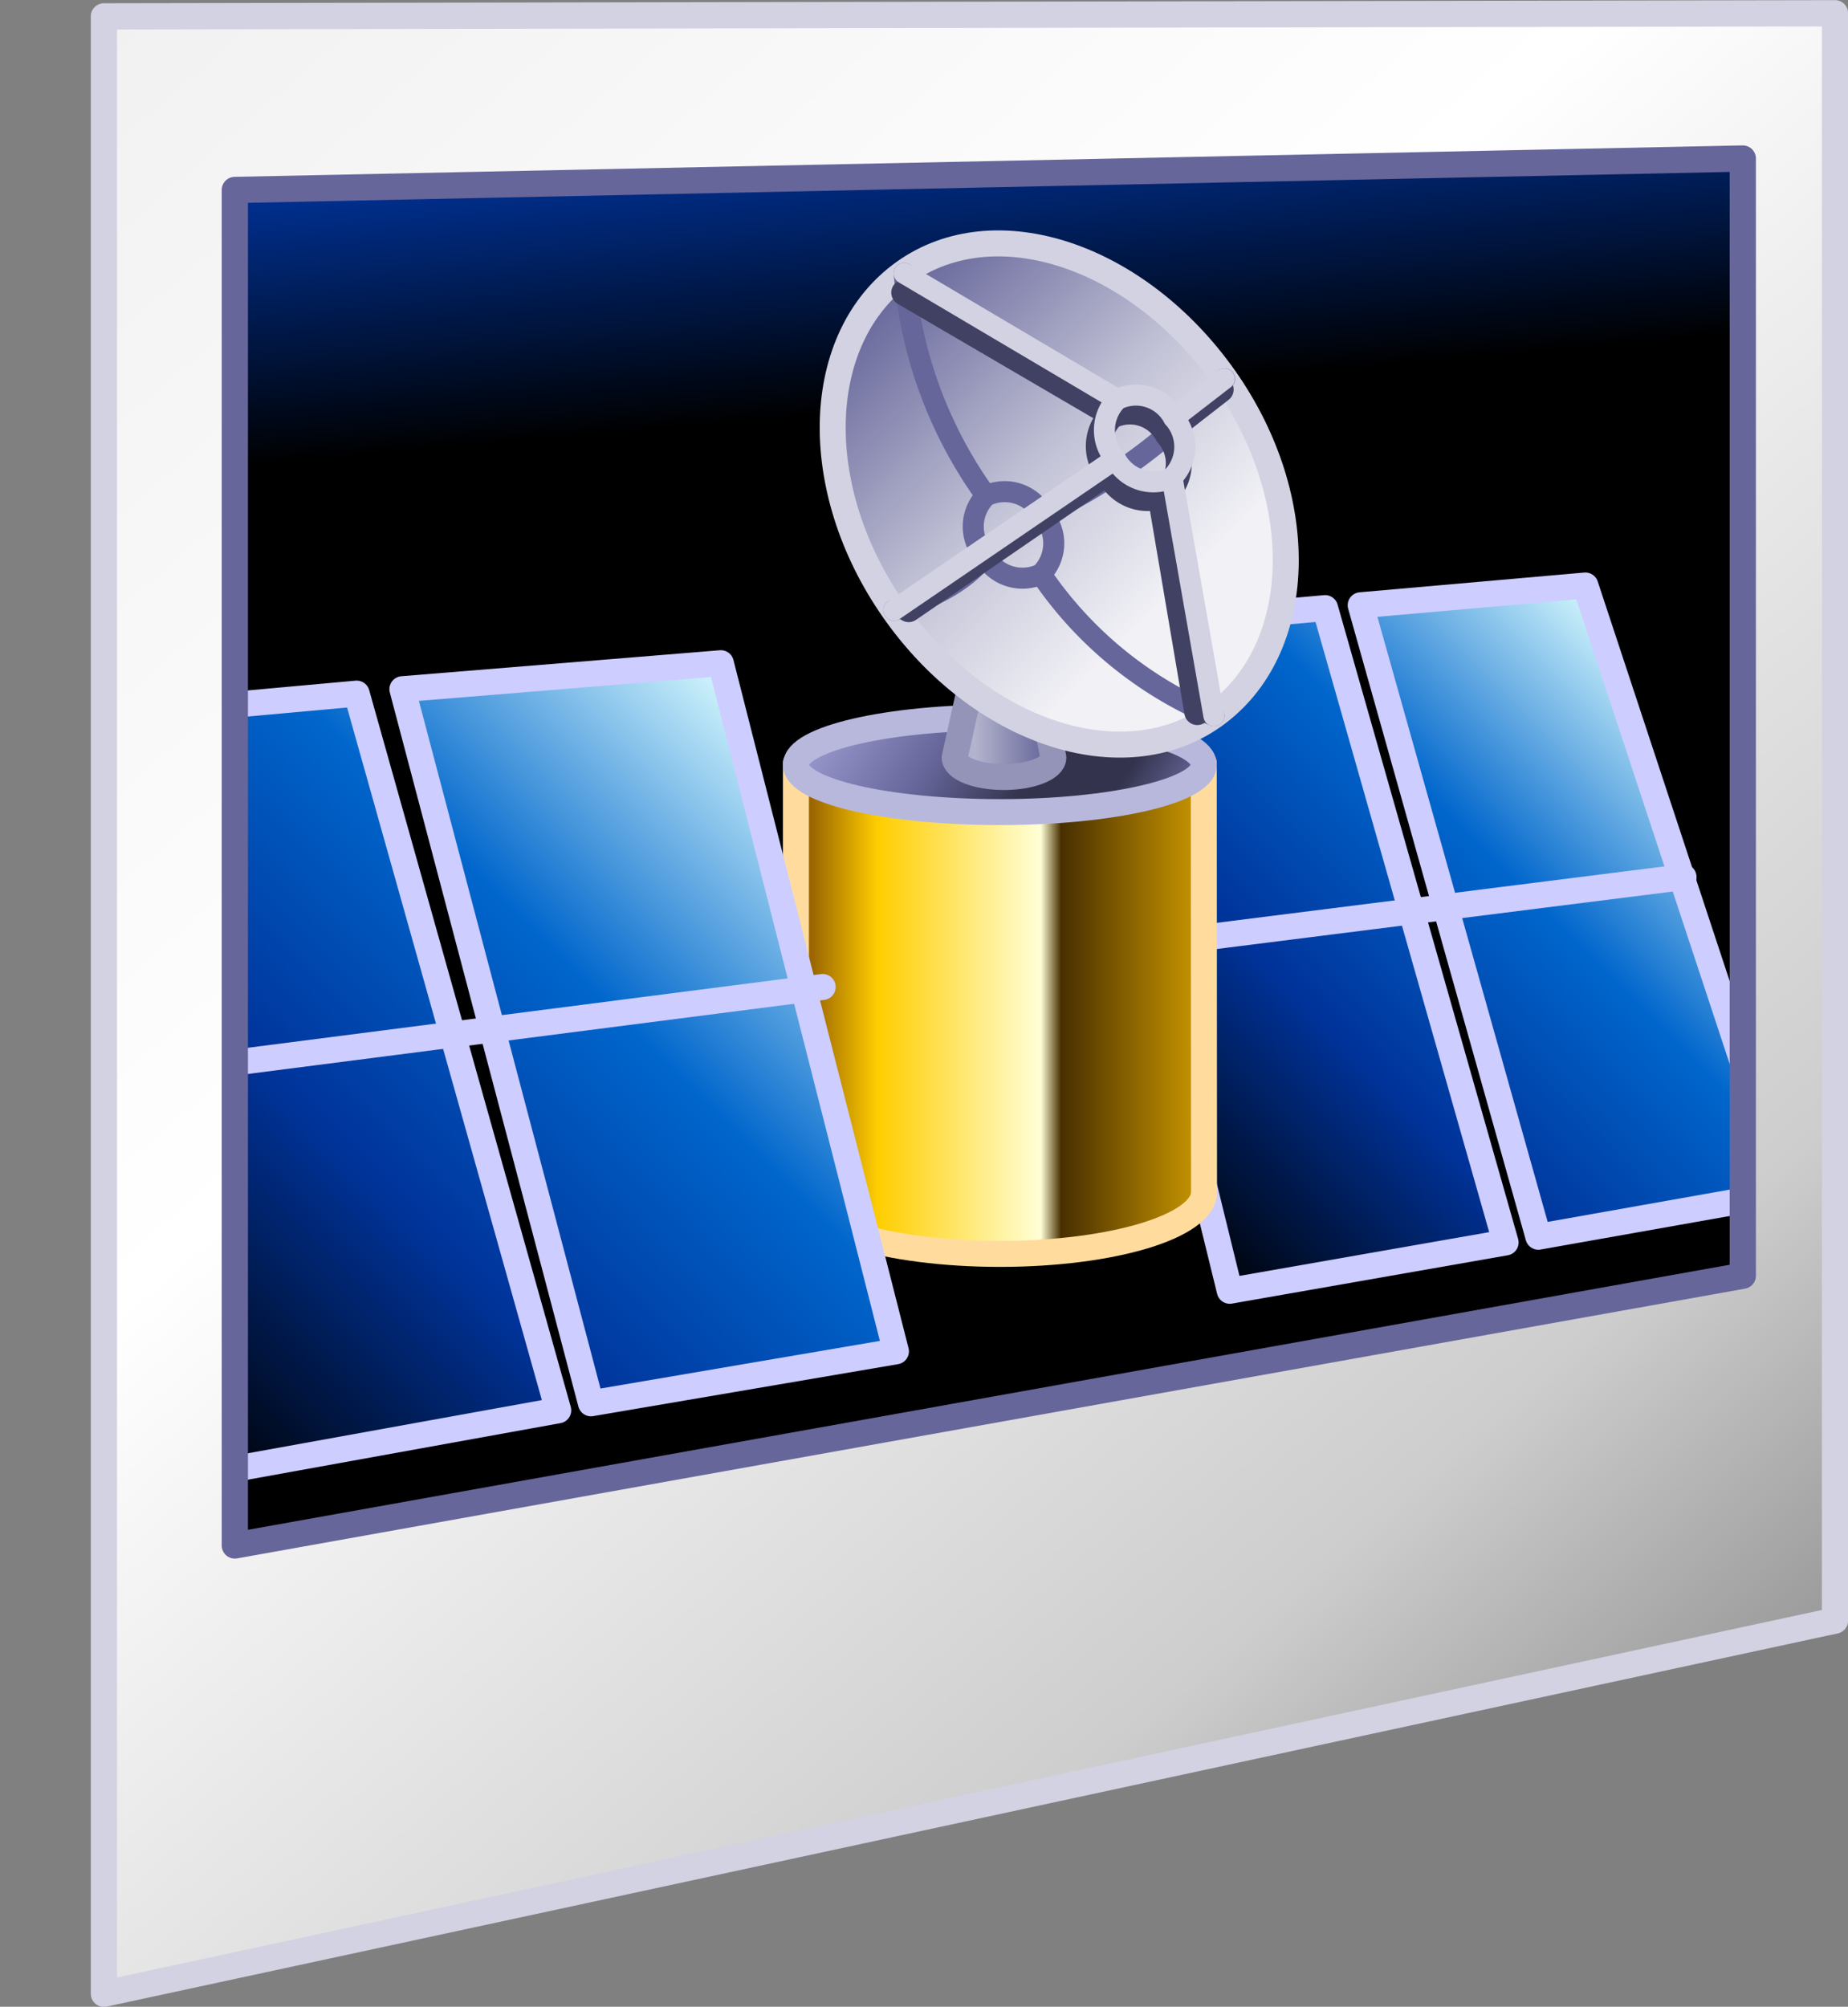 <?xml version="1.0" encoding="utf-8"?>
<svg xmlns="http://www.w3.org/2000/svg" xmlns:xlink="http://www.w3.org/1999/xlink" viewBox="0 0 71.14 77.22" style="background-color:#f6f6f6">
  <rect x="0" y="0" width="71.14" height="77.22" fill="#808080" stroke="none"/>
  <defs>
    <linearGradient id="e77094aa-151e-4c0c-905e-3a0b0c5d654f" x1="2480.14" y1="-1579.01" x2="2484.67" y2="-1527.26" gradientTransform="translate(-2448 1584)" gradientUnits="userSpaceOnUse">
      <stop offset="0" stop-color="#00339a"/>
      <stop offset="0.21"/>
      <stop offset="1"/>
    </linearGradient>
    <linearGradient id="f99e0b40-9568-42bb-861a-9120db801940" x1="2448.68" y1="-1583.52" x2="2507.92" y2="-1515.37" gradientTransform="translate(-2444.51 1584)" gradientUnits="userSpaceOnUse">
      <stop offset="0" stop-color="#f1f1f1"/>
      <stop offset="0.42" stop-color="#fff"/>
      <stop offset="0.84" stop-color="#cdcdcd"/>
      <stop offset="1" stop-color="#9a9a9a"/>
    </linearGradient>
    <clipPath id="eda70de5-fedf-4d08-92c4-c883c149a0e5" transform="translate(3.49)">
      <polygon points="5.54 7.31 63.59 6.1 63.59 49.09 5.54 59.47 5.54 7.31" stroke="#66669b" stroke-linecap="round" stroke-linejoin="round" stroke-width="1.01" fill="url(#e77094aa-151e-4c0c-905e-3a0b0c5d654f)" clip-rule="evenodd"/>
    </clipPath>
    <linearGradient id="e673f466-3791-41f6-9865-cd1b6c11f902" x1="39.97" y1="46.55" x2="61.13" y2="25.4" gradientUnits="userSpaceOnUse">
      <stop offset="0"/>
      <stop offset="0.35" stop-color="#00339a"/>
      <stop offset="0.65" stop-color="#06c"/>
      <stop offset="1" stop-color="#e0ffff"/>
    </linearGradient>
    <linearGradient id="f182a628-18a7-4e81-a079-e787580ddce4" x1="2475.15" y1="-1545.19" x2="2490.86" y2="-1545.19" gradientTransform="translate(-2448 1584)" gradientUnits="userSpaceOnUse">
      <stop offset="0" stop-color="#9b6600"/>
      <stop offset="0.04" stop-color="#9b6600"/>
      <stop offset="0.2" stop-color="#ffcd00"/>
      <stop offset="0.6" stop-color="#ffffd7"/>
      <stop offset="0.65" stop-color="#482f00"/>
      <stop offset="1" stop-color="#cd9a00"/>
    </linearGradient>
    <linearGradient id="b8f949f6-5896-4369-b37d-b49123ae72ef" x1="2477.42" y1="-1558.2" x2="2488.58" y2="-1550.94" gradientTransform="translate(-2448 1584)" gradientUnits="userSpaceOnUse">
      <stop offset="0" stop-color="#9a9ace"/>
      <stop offset="0.33" stop-color="#66669b"/>
      <stop offset="0.6" stop-color="#33334d"/>
      <stop offset="0.82" stop-color="#33334d"/>
      <stop offset="1" stop-color="#66669b"/>
    </linearGradient>
    <linearGradient id="bf44e323-52a3-4dc2-84f7-f859b530355a" x1="2481.26" y1="-1558.97" x2="2485.06" y2="-1558.97" gradientTransform="translate(-2448 1584)" gradientUnits="userSpaceOnUse">
      <stop offset="0" stop-color="#b3b3cd"/>
      <stop offset="0.21" stop-color="#b3b3cd"/>
      <stop offset="0.93" stop-color="#66669b"/>
      <stop offset="1" stop-color="#66669b"/>
    </linearGradient>
    <linearGradient id="bb929ab1-dd92-448c-8e0d-803aaacfd30d" x1="0.6" y1="53.36" x2="26.71" y2="27.25" xlink:href="#e673f466-3791-41f6-9865-cd1b6c11f902"/>
    <linearGradient id="f8d6e84b-15b0-4f28-8558-ce6ea5590564" x1="2492.58" y1="-1557.67" x2="2477.98" y2="-1572.27" gradientTransform="translate(-2448 1584)" gradientUnits="userSpaceOnUse">
      <stop offset="0" stop-color="#f1f1f6"/>
      <stop offset="0.22" stop-color="#f1f1f6"/>
      <stop offset="0.56" stop-color="#c3c3d7"/>
      <stop offset="1" stop-color="#66669b"/>
    </linearGradient>
  </defs>
  <g id="e6165924-e6c5-4410-b698-cb7ddbc9d2ed" data-name="Layer 2">
    <g id="ad918cb5-8249-4ab7-975e-0b17e7aff9e4" data-name="color">
      <g>
        <polygon points="4 0.63 70.64 0.51 70.64 62.36 4 76.72 4 0.63" stroke="#d2d2e2" stroke-linecap="round" stroke-linejoin="round" stroke-width="1.01" fill-rule="evenodd" fill="url(#f99e0b40-9568-42bb-861a-9120db801940)"/>
        <g>
          <polygon points="9.04 7.31 67.09 6.1 67.09 49.09 9.04 59.47 9.04 7.31" fill-rule="evenodd" fill="url(#e77094aa-151e-4c0c-905e-3a0b0c5d654f)"/>
          <g clip-path="url(#eda70de5-fedf-4d08-92c4-c883c149a0e5)">
            <path d="M54.47,47.81,43.85,49.67,37.62,24.28l9.9-.88ZM48.89,23.29l8.65-.76L65.26,45.9l-9.53,1.69Z" transform="translate(3.49)" stroke="#cdcdff" stroke-linecap="round" stroke-linejoin="round" fill-rule="evenodd" fill="url(#e673f466-3791-41f6-9865-cd1b6c11f902)"/>
            <line x1="64.81" y1="33.75" x2="44.89" y2="36.26" fill="none" stroke="#cdcdff" stroke-linecap="round" stroke-linejoin="round"/>
            <path d="M42.86,45.87c0,1.32-3.53,2.38-7.86,2.38s-7.85-1.06-7.85-2.38V29.37c0,1,3.51,1.82,7.85,1.82s7.85-.81,7.85-1.82Z" transform="translate(3.49)" stroke="#ffdc9e" stroke-linecap="round" stroke-linejoin="round" fill-rule="evenodd" fill="url(#f182a628-18a7-4e81-a079-e787580ddce4)"/>
            <path d="M27.15,29.43c0-1,3.51-1.82,7.85-1.82s7.85.82,7.85,1.82S39.33,31.25,35,31.25,27.15,30.44,27.15,29.43Z" transform="translate(3.49)" stroke="#b8b8dd" stroke-linecap="round" stroke-linejoin="round" fill-rule="evenodd" fill="url(#b8f949f6-5896-4369-b37d-b49123ae72ef)"/>
            <line x1="30.64" y1="38.6" x2="30.64" y2="37" fill="none" stroke="#231f20" stroke-linecap="round" stroke-linejoin="round" stroke-width="0.89"/>
            <path d="M27.43,39.09v6.15a.77.77,0,0,1-.29-.55v-6.1A.64.64,0,0,0,27.43,39.09Z" transform="translate(3.49)" fill="#fff" stroke="#231f20" stroke-linecap="round" stroke-linejoin="round" stroke-width="0.89" fill-rule="evenodd"/>
            <path d="M37.06,29.15c0,.41-.86.75-1.91.75s-1.89-.34-1.89-.75l2-9Z" transform="translate(3.49)" stroke="#9494b9" stroke-linecap="round" stroke-linejoin="round" fill-rule="evenodd" fill="url(#bf44e323-52a3-4dc2-84f7-f859b530355a)"/>
            <path d="M12,26.52l12.26-1L31,52l-11.74,2Zm6,27.75L4.67,56.68-3,27.89l13.24-1.2Z" transform="translate(3.49)" stroke="#cdcdff" stroke-linecap="round" stroke-linejoin="round" fill-rule="evenodd" fill="url(#bb929ab1-dd92-448c-8e0d-803aaacfd30d)"/>
            <path d="M30.92,23.48c-3.29-4.7-3.11-10.5.4-13s9-.64,12.32,4.06,3.11,10.5-.4,13S34.21,28.18,30.92,23.48Z" transform="translate(3.49)" stroke="#d2d2e2" stroke-linecap="round" stroke-linejoin="round" fill-rule="evenodd" fill="url(#f8d6e84b-15b0-4f28-8558-ce6ea5590564)"/>
            <path d="M34.4,21.37a1.66,1.66,0,0,1,.07-2.29,1.66,1.66,0,0,1,2.18.72,1.66,1.66,0,0,1-.07,2.29A1.67,1.67,0,0,1,34.4,21.37Z" transform="translate(3.49)" fill="none" stroke="#66669b" stroke-linecap="round" stroke-linejoin="round" stroke-width="0.81" fill-rule="evenodd"/>
            <path d="M31.32,10.52a16.89,16.89,0,0,0,3.15,8.56" transform="translate(3.49)" fill="none" stroke="#66669b" stroke-linecap="round" stroke-linejoin="round" stroke-width="0.81" fill-rule="evenodd"/>
            <path d="M43.24,27.54a15.05,15.05,0,0,1-6.66-5.45" transform="translate(3.49)" fill="none" stroke="#66669b" stroke-linecap="round" stroke-linejoin="round" stroke-width="0.81" fill-rule="evenodd"/>
            <path d="M30.92,23.48c2.87-.87,3.48-2.11,3.48-2.11" transform="translate(3.49)" fill="none" stroke="#66669b" stroke-linecap="round" stroke-linejoin="round" stroke-width="0.81" fill-rule="evenodd"/>
            <path d="M36.65,19.8a21.83,21.83,0,0,0,7-5.22" transform="translate(3.49)" fill="none" stroke="#66669b" stroke-linecap="round" stroke-linejoin="round" stroke-width="0.81" fill-rule="evenodd"/>
            <path d="M39.22,18.26A1.66,1.66,0,0,1,39.29,16a1.64,1.64,0,0,1,2.17.71,1.66,1.66,0,0,1-.07,2.3A1.65,1.65,0,0,1,39.22,18.26Z" transform="translate(3.49)" fill="none" stroke="#414163" stroke-linecap="round" stroke-linejoin="round" fill-rule="evenodd"/>
            <line x1="34.81" y1="11.26" x2="42.63" y2="15.83" fill="none" stroke="#414163" stroke-linecap="round" stroke-linejoin="round"/>
            <line x1="46.09" y1="27.4" x2="44.7" y2="19.21" fill="none" stroke="#414163" stroke-linecap="round" stroke-linejoin="round"/>
            <line x1="34.98" y1="23.44" x2="42.8" y2="18.07" fill="none" stroke="#414163" stroke-linecap="round" stroke-linejoin="round"/>
            <line x1="45.05" y1="16.5" x2="46.99" y2="14.99" fill="none" stroke="#414163" stroke-linecap="round" stroke-linejoin="round"/>
            <path d="M39.45,17.66a1.66,1.66,0,0,1,.07-2.29,1.64,1.64,0,0,1,2.17.71,1.66,1.66,0,0,1-.07,2.3A1.65,1.65,0,0,1,39.45,17.66Z" transform="translate(3.49)" fill="none" stroke="#d2d2e2" stroke-linecap="round" stroke-linejoin="round" stroke-width="0.81" fill-rule="evenodd"/>
            <line x1="34.81" y1="10.52" x2="43.01" y2="15.37" fill="none" stroke="#d2d2e2" stroke-linecap="round" stroke-linejoin="round" stroke-width="0.81"/>
            <line x1="46.73" y1="27.54" x2="45.12" y2="18.38" fill="none" stroke="#d2d2e2" stroke-linecap="round" stroke-linejoin="round" stroke-width="0.81"/>
            <line x1="34.41" y1="23.48" x2="42.94" y2="17.66" fill="none" stroke="#d2d2e2" stroke-linecap="round" stroke-linejoin="round" stroke-width="0.81"/>
            <line x1="45.19" y1="16.08" x2="47.13" y2="14.58" fill="none" stroke="#d2d2e2" stroke-linecap="round" stroke-linejoin="round" stroke-width="0.81"/>
            <line x1="31.67" y1="37.98" x2="4.11" y2="41.52" fill="none" stroke="#cdcdff" stroke-linecap="round" stroke-linejoin="round"/>
          </g>
          <polygon points="9.04 7.31 67.09 6.1 67.09 49.09 9.04 59.47 9.04 7.31" fill="none" stroke="#66669b" stroke-linecap="round" stroke-linejoin="round" stroke-width="1.01" fill-rule="evenodd"/>
        </g>
      </g>
    </g>
  </g>
</svg>
